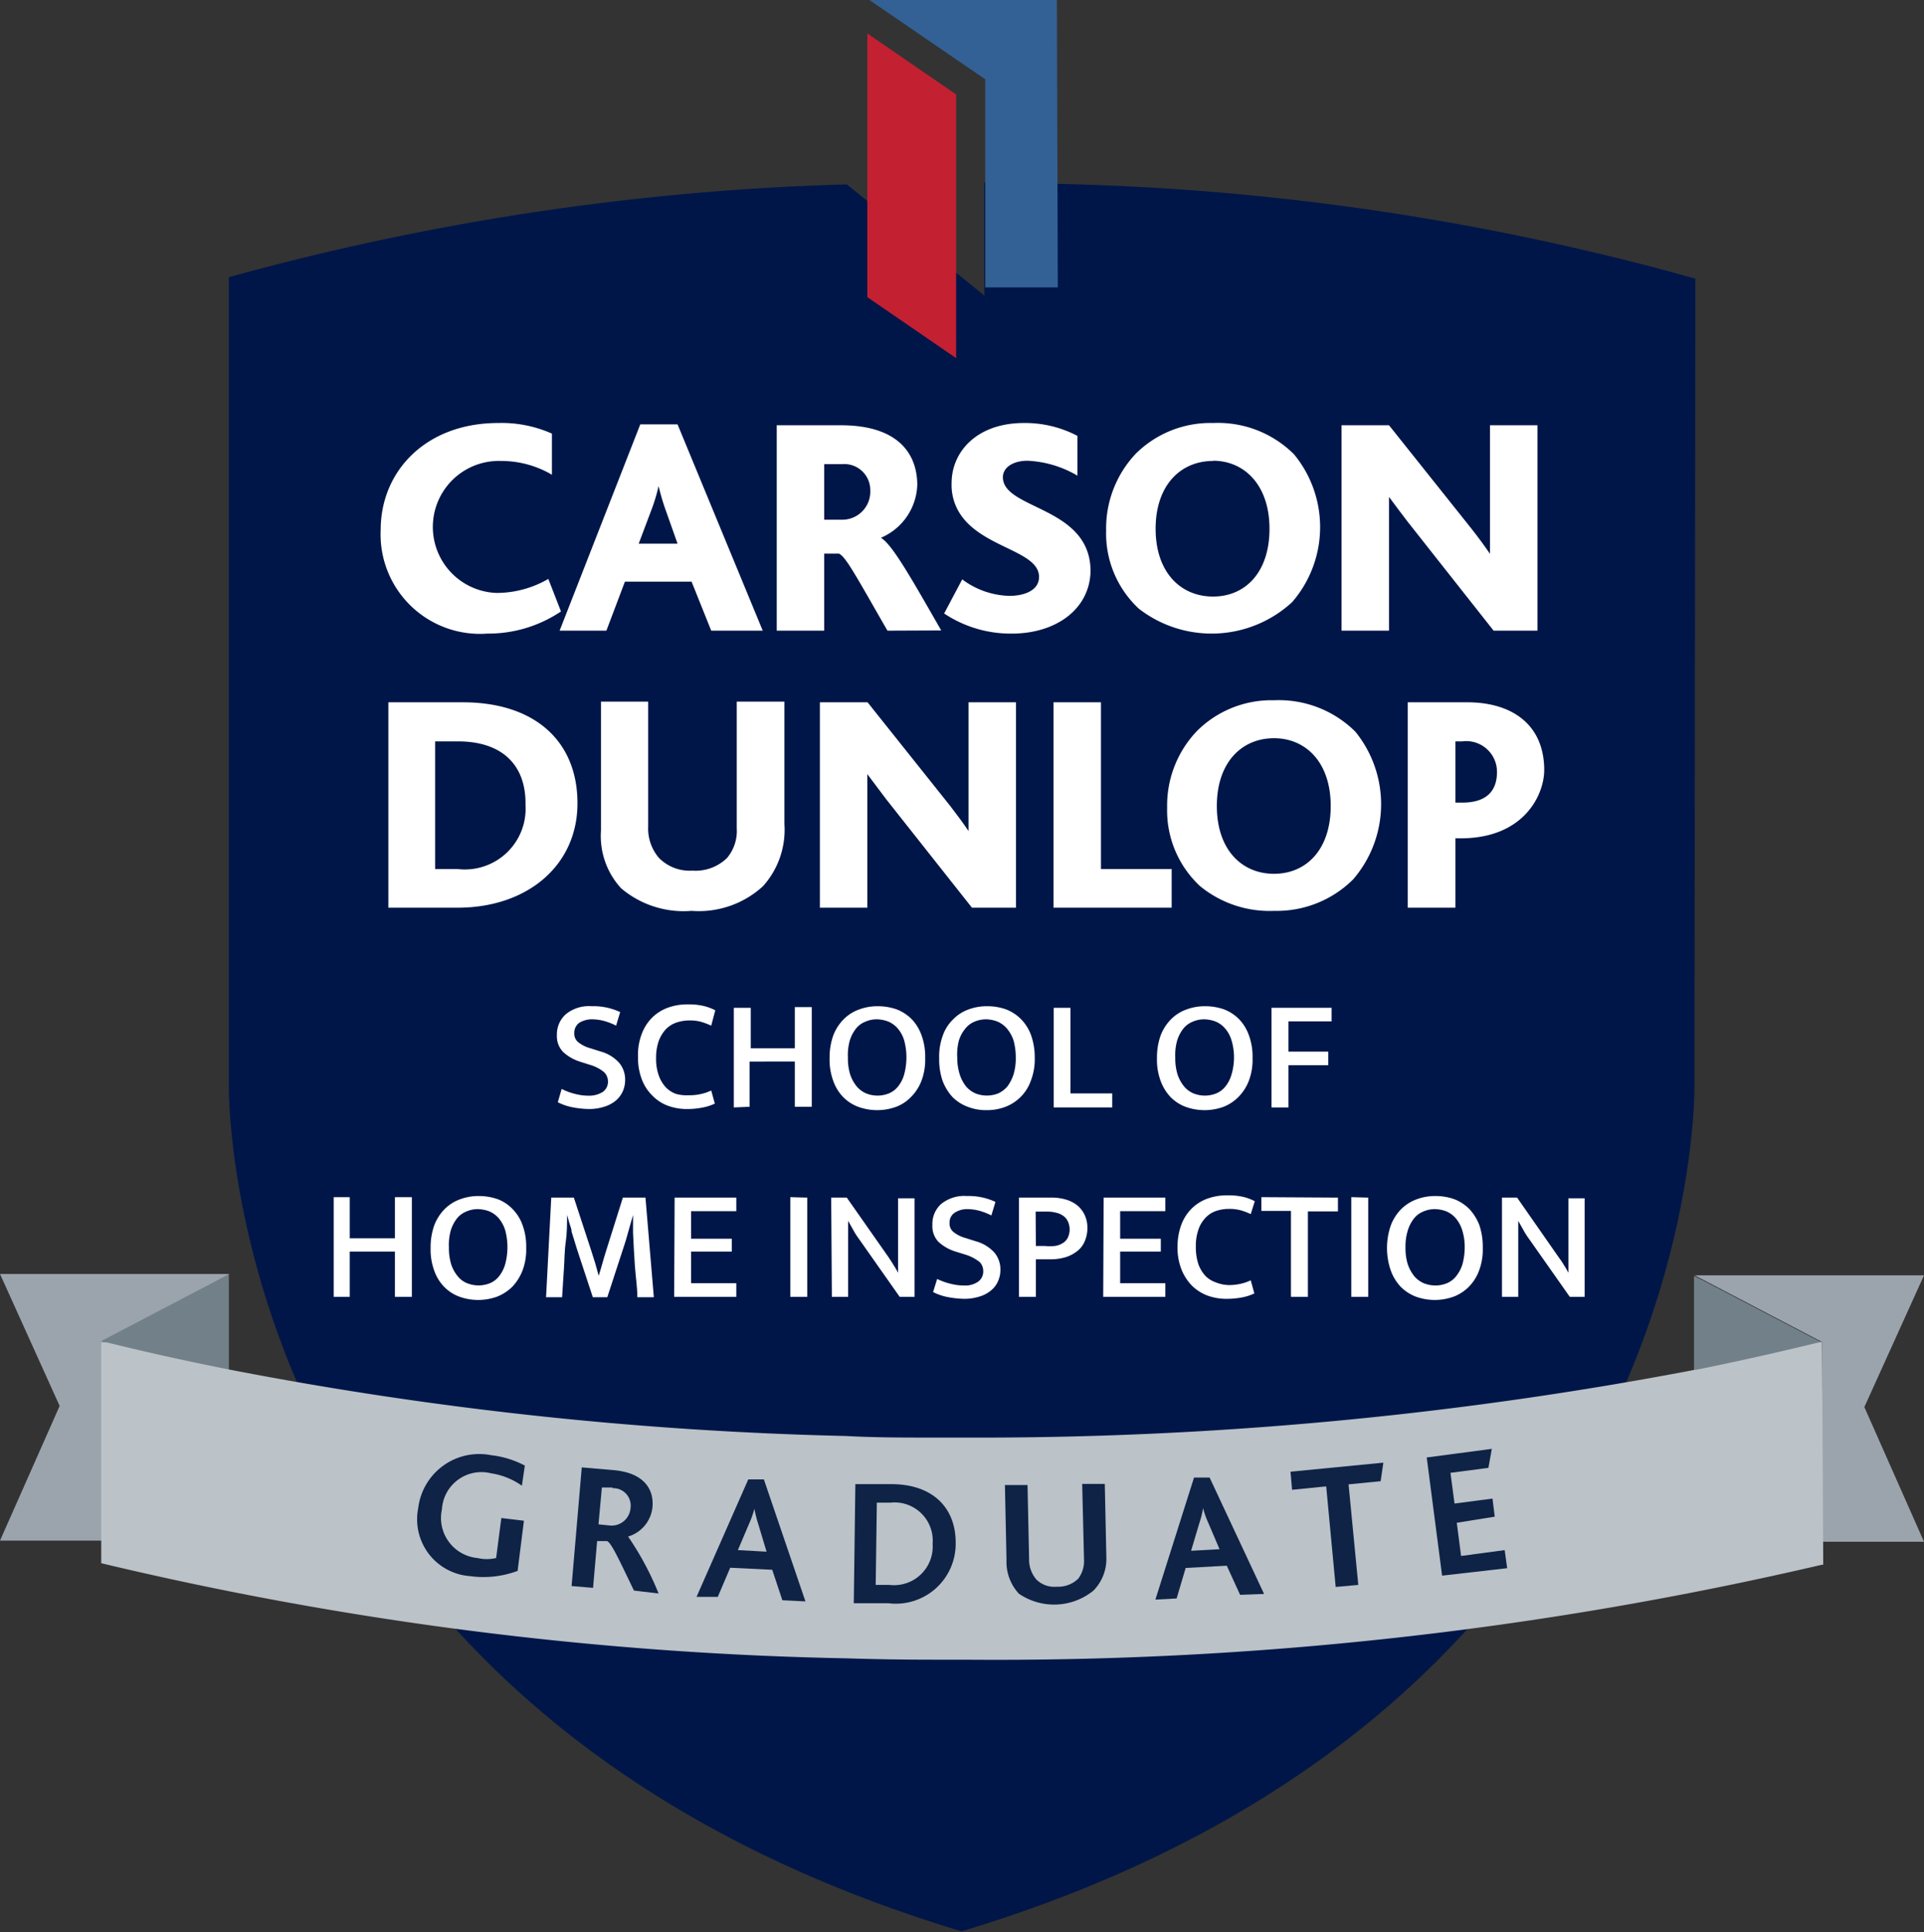 <svg id="Layer_1" data-name="Layer 1" xmlns="http://www.w3.org/2000/svg" viewBox="0 0 85.16 85.51"><rect x="0" y="0" width="85.16" height="85.51" fill="#333333" stroke="none"/><defs><style>.cls-1{fill:#001648;}.cls-2{fill:#336195;}.cls-3{fill:#c32032;}.cls-4{fill:#fff;}.cls-5{fill:#72808a;}.cls-6{fill:#9ba4ad;}.cls-7{fill:#bbc2c8;}.cls-8{fill:#0e2346;}</style></defs><path class="cls-1" d="M338.56,361.94a113.65,113.65,0,0,0-28.07-4.19q-1.62,0-3.27-.06h-.13v5L301,357.77a114.61,114.61,0,0,0-27.29,4.09l-.06,0v35.8s-.47,27.53,32.43,37.42h0c32.9-9.89,32.44-37.42,32.44-37.42Z" transform="translate(-263.52 -349.61)"></path><path class="cls-2" d="M310.3,349.61H302l5.13,3.51v9.21l3.21,0Z" transform="translate(-263.52 -349.61)"></path><polygon class="cls-3" points="38.39 1.48 38.39 13.15 42.32 15.85 42.32 4.18 38.39 1.48"></polygon><path class="cls-4" d="M285.09,377.65a4.4,4.4,0,0,1-4.72-4.59c0-2.6,2-4.73,5.2-4.73a5.46,5.46,0,0,1,2.38.47l0,1.82a4.42,4.42,0,0,0-2.25-.61,2.92,2.92,0,0,0-.2,5.84,4.57,4.57,0,0,0,2.29-.62l.56,1.44A5.77,5.77,0,0,1,285.09,377.65Z" transform="translate(-263.52 -349.61)"></path><path class="cls-4" d="M295,377.52l-.87-2.17h-2.95l-.82,2.17h-2.07l3.57-9.13h1.65l3.77,9.13Zm-2-5.29a10.16,10.16,0,0,1-.33-1.11h0a7.53,7.53,0,0,1-.33,1.09l-.55,1.46h1.72Z" transform="translate(-263.52 -349.61)"></path><path class="cls-4" d="M302.8,377.52c-1.37-2.38-1.85-3.29-2.15-3.41H300v3.41H297.9v-9.09h2.84c2.5,0,3.38,1.23,3.38,2.65a2.64,2.64,0,0,1-1.61,2.33h0c.5.29,1.34,1.78,2.67,4.1Zm-2-7.37H300v2.46h.78a1.24,1.24,0,0,0,1.26-1.3A1.15,1.15,0,0,0,300.8,370.15Z" transform="translate(-263.52 -349.61)"></path><path class="cls-4" d="M308.31,377.65a5.31,5.31,0,0,1-3-.89l.8-1.51a3.62,3.62,0,0,0,2.09.73c.62,0,1.31-.22,1.31-.84,0-1.09-2.22-1.26-3.3-2.53a2.34,2.34,0,0,1-.57-1.62c0-1.39,1.12-2.66,3.2-2.66a5,5,0,0,1,2.37.57l0,1.76A4.78,4.78,0,0,0,309,370c-.63,0-1.09.29-1.09.73,0,1.44,3.88,1.28,3.88,4.16C311.75,376.6,310.22,377.65,308.31,377.65Z" transform="translate(-263.52 -349.61)"></path><path class="cls-4" d="M320.71,376.26a5.26,5.26,0,0,1-6.78.29,4.54,4.54,0,0,1-1.45-3.46,4.81,4.81,0,0,1,1.32-3.41,4.69,4.69,0,0,1,3.42-1.35,4.76,4.76,0,0,1,3.58,1.39,5.07,5.07,0,0,1-.09,6.54Zm-3.5-6.25c-1.44,0-2.54,1.08-2.54,3s1.1,3,2.54,3,2.5-1.08,2.5-3S318.61,370,317.21,370Z" transform="translate(-263.52 -349.61)"></path><path class="cls-4" d="M329.63,377.52l-3.78-4.79c-.29-.37-.55-.73-.85-1.13h0c0,.3,0,.91,0,1.3v4.62h-2.1v-9.09H325l3.66,4.59c.29.37.55.72.81,1.1h0c0-.47,0-1.13,0-1.49v-4.2h2.1v9.09Z" transform="translate(-263.52 -349.61)"></path><path class="cls-4" d="M283.78,389.78h-3.07v-9.09H284c3.18,0,5.08,1.71,5.08,4.47S286.85,389.78,283.78,389.78Zm0-7.36h-1v5.65h1a2.69,2.69,0,0,0,3-2.84C286.81,383.47,285.75,382.42,283.79,382.42Z" transform="translate(-263.52 -349.61)"></path><path class="cls-4" d="M297.29,388.83a4.2,4.2,0,0,1-3.16,1.09,4.28,4.28,0,0,1-3.12-1,3.42,3.42,0,0,1-.89-2.55v-5.71h2.09v5.52a2,2,0,0,0,.47,1.39,1.9,1.9,0,0,0,1.48.57,2,2,0,0,0,1.54-.56,1.86,1.86,0,0,0,.43-1.32v-5.6h2.11v5.42A3.73,3.73,0,0,1,297.29,388.83Z" transform="translate(-263.52 -349.61)"></path><path class="cls-4" d="M306.54,389.78,302.76,385l-.85-1.13h0c0,.3,0,.91,0,1.29v4.62h-2.1v-9.09h2.11l3.66,4.59c.29.38.55.72.81,1.11h0c0-.47,0-1.13,0-1.49v-4.21h2.1v9.09Z" transform="translate(-263.52 -349.61)"></path><path class="cls-4" d="M310.15,389.78v-9.09h2.1v7.38h3.13v1.71Z" transform="translate(-263.52 -349.61)"></path><path class="cls-4" d="M323.41,388.53a4.79,4.79,0,0,1-3.49,1.39,4.85,4.85,0,0,1-3.29-1.1,4.57,4.57,0,0,1-1.45-3.47,4.77,4.77,0,0,1,1.33-3.4,4.67,4.67,0,0,1,3.41-1.35,4.8,4.8,0,0,1,3.59,1.39,5.09,5.09,0,0,1-.1,6.54Zm-3.5-6.25c-1.43,0-2.53,1.07-2.53,3s1.1,3,2.53,3,2.51-1.07,2.51-3S321.32,382.28,319.91,382.28Z" transform="translate(-263.52 -349.61)"></path><path class="cls-4" d="M328.17,386.71h-.23v3.07h-2.11v-9.09h2.63c2,0,3.41,1,3.41,3C331.87,384.76,331,386.71,328.17,386.71Zm.07-4.29h-.3v2.71h.3c1.05,0,1.54-.49,1.54-1.36A1.36,1.36,0,0,0,328.24,382.42Z" transform="translate(-263.52 -349.61)"></path><path class="cls-5" d="M268,409s3.79.88,5.65,1.25V406L268,408.94Z" transform="translate(-263.52 -349.61)"></path><polygon class="cls-6" points="0 56.38 2.64 62.22 0 68.18 4.5 68.18 4.5 68.16 4.5 59.35 4.5 59.34 10.01 56.46 10.15 56.38 0 56.38"></polygon><path class="cls-5" d="M343.6,409.15l.51-.12.06,0-5.34-2.79-.33-.16v4.22h.06Q341.16,409.74,343.6,409.15Z" transform="translate(-263.52 -349.61)"></path><polygon class="cls-6" points="85.16 56.44 75.01 56.44 80.65 59.39 80.66 59.38 80.66 68.16 80.66 68.23 85.16 68.23 82.52 62.27 85.16 56.44"></polygon><path class="cls-7" d="M344.17,409h0l-.06,0-.51.12q-2.44.59-5,1.11h-.06a168.59,168.59,0,0,1-32.29,3H304.8c-1.29,0-2.57,0-3.84-.07a163,163,0,0,1-27.29-2.94c-1.86-.37-3.68-.77-5.41-1.2L268,409v9.79A154.87,154.87,0,0,0,301,423q1.91.06,3.84.06l1.41,0a160.8,160.8,0,0,0,37.9-4.2l.07,0Z" transform="translate(-263.52 -349.61)"></path><polygon class="cls-7" points="80.66 60.59 80.66 60.6 80.66 68.23 80.66 68.23 80.66 68.16 80.66 60.59"></polygon><polygon class="cls-7" points="80.65 59.39 80.66 59.39 80.66 60.6 80.66 60.59 80.66 59.38 80.65 59.39"></polygon><path class="cls-8" d="M284.31,419.36a2.52,2.52,0,0,1-2.28-3,2.72,2.72,0,0,1,3.23-2.35,4.16,4.16,0,0,1,1.49.46l-.13.89a3.19,3.19,0,0,0-1.37-.55,1.75,1.75,0,0,0-2.17,1.6,1.78,1.78,0,0,0,1.57,2.15,1.82,1.82,0,0,0,.83,0l.23-1.77,1,.12-.28,2.22A4.34,4.34,0,0,1,284.31,419.36Z" transform="translate(-263.52 -349.61)"></path><path class="cls-8" d="M291.58,420c-.69-1.43-1-2.11-1.19-2.19l-.44,0-.18,2.07-.95-.08.45-5.25,1.41.12c1.34.12,1.79.84,1.72,1.64a1.52,1.52,0,0,1-1.08,1.3h0a13,13,0,0,1,1.35,2.52Zm-.95-4.56-.47,0-.15,1.63.49.05a.84.84,0,0,0,.93-.78A.77.77,0,0,0,290.63,415.47Z" transform="translate(-263.52 -349.61)"></path><path class="cls-8" d="M298.15,420.43l-.45-1.35-1.86-.09-.55,1.29-.94,0,2.29-5.2.69,0,1.84,5.4Zm-1.07-3.38a6,6,0,0,1-.17-.67h0a4,4,0,0,1-.22.63l-.51,1.2,1.27.07Z" transform="translate(-263.52 -349.61)"></path><path class="cls-8" d="M302.83,420.56l-1.52,0,.07-5.27,1.58,0c1.89,0,2.88,1.09,2.86,2.63A2.65,2.65,0,0,1,302.83,420.56Zm.1-4.45h-.6l-.05,3.64h.61a1.71,1.71,0,0,0,1.91-1.82A1.69,1.69,0,0,0,302.93,416.11Z" transform="translate(-263.52 -349.61)"></path><path class="cls-8" d="M311.92,420a2.76,2.76,0,0,1-3.3.14,2.06,2.06,0,0,1-.55-1.48l-.07-3.33,1,0,.07,3.27a1.34,1.34,0,0,0,.33.92,1.13,1.13,0,0,0,.89.31,1.28,1.28,0,0,0,.95-.35,1.3,1.3,0,0,0,.26-.88l-.08-3.32,1,0,.07,3.29A2,2,0,0,1,311.92,420Z" transform="translate(-263.52 -349.61)"></path><path class="cls-8" d="M318.41,420.19l-.59-1.29L316,419l-.4,1.35-.94.05,1.71-5.4.69,0,2.41,5.15ZM317,417a4,4,0,0,1-.23-.65h0a3.78,3.78,0,0,1-.16.65l-.37,1.24,1.26-.07Z" transform="translate(-263.52 -349.61)"></path><path class="cls-8" d="M324.63,415.16l-1.42.14.43,4.45-1,.09-.42-4.45-1.51.15-.07-.8,4.11-.4Z" transform="translate(-263.52 -349.61)"></path><path class="cls-8" d="M327.35,419.34l-.68-5.23,2.88-.38-.15.84-1.68.22.18,1.36,1.68-.22.1.8L328,417l.19,1.47,1.93-.26.11.8Z" transform="translate(-263.52 -349.61)"></path><path class="cls-4" d="M289.71,394.14a2.78,2.78,0,0,1,1.26.26l-.18.6a2.84,2.84,0,0,0-.54-.21,2.15,2.15,0,0,0-.5-.07,1.07,1.07,0,0,0-.6.16.54.54,0,0,0-.21.45.48.48,0,0,0,.17.4,1.49,1.49,0,0,0,.54.27l.44.14a1.72,1.72,0,0,1,.84.51,1.16,1.16,0,0,1,.26.75,1.27,1.27,0,0,1-.11.52,1.17,1.17,0,0,1-.32.41,1.48,1.48,0,0,1-.5.26,2.21,2.21,0,0,1-.65.1,4.17,4.17,0,0,1-.71-.07,2.44,2.44,0,0,1-.69-.23l.17-.59a2.69,2.69,0,0,0,.59.22,2.35,2.35,0,0,0,.6.08,1.14,1.14,0,0,0,.62-.16.55.55,0,0,0,.24-.48.58.58,0,0,0-.17-.4,1.75,1.75,0,0,0-.64-.33l-.41-.13a2,2,0,0,1-.76-.43,1,1,0,0,1-.28-.75,1.19,1.19,0,0,1,.4-.93A1.62,1.62,0,0,1,289.71,394.14Z" transform="translate(-263.52 -349.61)"></path><path class="cls-4" d="M294,398.08a2.26,2.26,0,0,0,.57-.06,2,2,0,0,0,.43-.15l.16.58a2.27,2.27,0,0,1-.52.17,3.5,3.5,0,0,1-.72.07,2.41,2.41,0,0,1-.85-.15,1.84,1.84,0,0,1-.68-.45,1.94,1.94,0,0,1-.46-.71,2.63,2.63,0,0,1-.17-1,2.59,2.59,0,0,1,.16-1,2,2,0,0,1,.45-.72,1.92,1.92,0,0,1,.7-.45,2.46,2.46,0,0,1,.88-.15,2.87,2.87,0,0,1,.72.07,2.35,2.35,0,0,1,.51.19L295,395a3.67,3.67,0,0,0-.45-.17,1.88,1.88,0,0,0-.51-.06,1.79,1.79,0,0,0-.57.09,1.2,1.2,0,0,0-.47.29,1.58,1.58,0,0,0-.32.52,2.22,2.22,0,0,0-.12.77,2.18,2.18,0,0,0,.12.77,1.56,1.56,0,0,0,.31.52,1.2,1.2,0,0,0,.45.29A1.73,1.73,0,0,0,294,398.08Z" transform="translate(-263.52 -349.61)"></path><path class="cls-4" d="M296,398.62v-4.41h.75V396h1.95v-1.82h.75v4.41h-.75v-2H296.7v2Z" transform="translate(-263.52 -349.61)"></path><path class="cls-4" d="M302.37,394.14a2.55,2.55,0,0,1,.84.14,1.91,1.91,0,0,1,.67.44,2,2,0,0,1,.43.71,2.72,2.72,0,0,1,.16,1,2.63,2.63,0,0,1-.16,1,2.05,2.05,0,0,1-.45.71,1.8,1.8,0,0,1-.67.45,2.46,2.46,0,0,1-1.69,0,1.84,1.84,0,0,1-.66-.43,1.94,1.94,0,0,1-.44-.72,2.69,2.69,0,0,1-.16-1,2.9,2.9,0,0,1,.16-1,2.05,2.05,0,0,1,.45-.71,1.82,1.82,0,0,1,.68-.44A2.32,2.32,0,0,1,302.37,394.14Zm-1.32,2.27a2.43,2.43,0,0,0,.1.75,1.69,1.69,0,0,0,.29.53,1.15,1.15,0,0,0,.42.31,1.35,1.35,0,0,0,1,0,1,1,0,0,0,.41-.31,1.47,1.47,0,0,0,.27-.53,2.9,2.9,0,0,0,0-1.51,1.43,1.43,0,0,0-.28-.52,1.15,1.15,0,0,0-.42-.31,1.5,1.5,0,0,0-.52-.1,1.26,1.26,0,0,0-.51.11,1,1,0,0,0-.41.31,1.65,1.65,0,0,0-.27.53A2.37,2.37,0,0,0,301.05,396.41Z" transform="translate(-263.52 -349.61)"></path><path class="cls-4" d="M307.21,394.14a2.47,2.47,0,0,1,.84.14,1.91,1.91,0,0,1,.67.44,2,2,0,0,1,.44.71,3,3,0,0,1,.16,1,2.63,2.63,0,0,1-.17,1,1.9,1.9,0,0,1-.44.71,1.92,1.92,0,0,1-.68.45,2.32,2.32,0,0,1-.84.15,2.24,2.24,0,0,1-.84-.15,1.88,1.88,0,0,1-.67-.43,2.24,2.24,0,0,1-.44-.72,2.93,2.93,0,0,1-.15-1,2.67,2.67,0,0,1,.16-1,1.8,1.8,0,0,1,.45-.71,1.78,1.78,0,0,1,.67-.44A2.32,2.32,0,0,1,307.21,394.14Zm-1.32,2.27a2.42,2.42,0,0,0,.11.75,1.67,1.67,0,0,0,.28.53,1.15,1.15,0,0,0,.42.31,1.38,1.38,0,0,0,1,0,1.2,1.2,0,0,0,.41-.31,1.88,1.88,0,0,0,.27-.53,2.43,2.43,0,0,0,.1-.75,2.8,2.8,0,0,0-.1-.76,1.61,1.61,0,0,0-.29-.52,1.15,1.15,0,0,0-.42-.31,1.45,1.45,0,0,0-.51-.1,1.31,1.31,0,0,0-.52.11,1,1,0,0,0-.4.31,1.48,1.48,0,0,0-.28.53A2.37,2.37,0,0,0,305.89,396.41Z" transform="translate(-263.52 -349.61)"></path><path class="cls-4" d="M310.16,394.21h.74V398h1.85v.62h-2.59Z" transform="translate(-263.52 -349.61)"></path><path class="cls-4" d="M316.86,394.14a2.55,2.55,0,0,1,.84.14,1.91,1.91,0,0,1,.67.44,2,2,0,0,1,.43.71,2.72,2.72,0,0,1,.16,1,2.63,2.63,0,0,1-.16,1,2.05,2.05,0,0,1-.45.71,1.89,1.89,0,0,1-.67.45,2.46,2.46,0,0,1-1.69,0,1.84,1.84,0,0,1-.66-.43,2.08,2.08,0,0,1-.44-.72,2.69,2.69,0,0,1-.16-1,2.9,2.9,0,0,1,.16-1,2.05,2.05,0,0,1,.45-.71,1.82,1.82,0,0,1,.68-.44A2.32,2.32,0,0,1,316.86,394.14Zm-1.32,2.27a2.43,2.43,0,0,0,.1.75,1.69,1.69,0,0,0,.29.53,1.07,1.07,0,0,0,.42.31,1.35,1.35,0,0,0,1,0,1,1,0,0,0,.41-.31,1.47,1.47,0,0,0,.27-.53,2.65,2.65,0,0,0,0-1.51,1.43,1.43,0,0,0-.28-.52,1.15,1.15,0,0,0-.42-.31,1.5,1.5,0,0,0-.52-.1,1.26,1.26,0,0,0-.51.11,1,1,0,0,0-.41.31,1.65,1.65,0,0,0-.27.53A2.37,2.37,0,0,0,315.54,396.41Z" transform="translate(-263.52 -349.61)"></path><path class="cls-4" d="M322.46,394.21v.6h-1.91v1.34h1.76v.6h-1.76v1.87h-.75v-4.41Z" transform="translate(-263.52 -349.61)"></path><path class="cls-4" d="M278.29,407v-4.41H279v1.82H281v-1.82h.75V407H281v-2H279v2Z" transform="translate(-263.52 -349.61)"></path><path class="cls-4" d="M284.71,402.54a2.55,2.55,0,0,1,.84.14,1.78,1.78,0,0,1,.66.44,1.9,1.9,0,0,1,.44.71,2.72,2.72,0,0,1,.16,1,2.63,2.63,0,0,1-.16,1,2.2,2.2,0,0,1-.45.72,2,2,0,0,1-.67.44,2.46,2.46,0,0,1-1.69,0,1.84,1.84,0,0,1-.66-.43,1.94,1.94,0,0,1-.44-.72,2.69,2.69,0,0,1-.16-1,2.9,2.9,0,0,1,.16-1,2.05,2.05,0,0,1,.45-.71,1.82,1.82,0,0,1,.68-.44A2.32,2.32,0,0,1,284.71,402.54Zm-1.32,2.27a2.43,2.43,0,0,0,.1.75,1.58,1.58,0,0,0,.29.53,1,1,0,0,0,.42.31,1.35,1.35,0,0,0,1,0,1,1,0,0,0,.41-.31,1.56,1.56,0,0,0,.27-.53,2.9,2.9,0,0,0,0-1.51,1.52,1.52,0,0,0-.28-.52,1.15,1.15,0,0,0-.42-.31,1.5,1.5,0,0,0-.52-.1,1.26,1.26,0,0,0-.51.11,1,1,0,0,0-.41.31,1.65,1.65,0,0,0-.27.53A2.37,2.37,0,0,0,283.39,404.81Z" transform="translate(-263.52 -349.61)"></path><path class="cls-4" d="M287.92,402.61h1l.78,2.38.17.54q.07.24.15.54h0c.05-.17.11-.35.16-.54s.11-.37.16-.54l.75-2.38h1l.37,4.41h-.73c0-.47-.08-.94-.11-1.41s-.06-.95-.08-1.43l0-.8h0c-.08.29-.17.58-.25.88s-.18.58-.27.86l-.62,1.9h-.64l-.63-1.91c-.07-.2-.12-.38-.17-.54l-.14-.45c0-.14-.07-.27-.1-.39s-.07-.24-.1-.35h0c0,.39,0,.8-.06,1.21s-.05.8-.08,1.18l-.08,1.25h-.71Z" transform="translate(-263.52 -349.61)"></path><path class="cls-4" d="M293.38,402.61h2.73v.6h-2v1.22h1.8V405h-1.8v1.4h2v.6h-2.75Z" transform="translate(-263.52 -349.61)"></path><path class="cls-4" d="M299.25,402.61V407h-.75v-4.41Z" transform="translate(-263.52 -349.61)"></path><path class="cls-4" d="M300.31,402.61H301l1.85,2.64c.08.12.16.24.23.36a3,3,0,0,1,.19.33h0c0-.35,0-.69,0-1v-2.3H304V407h-.66l-1.8-2.56a3.21,3.21,0,0,1-.26-.41l-.22-.39h0q0,.54,0,1.08V407h-.72Z" transform="translate(-263.52 -349.61)"></path><path class="cls-4" d="M306.32,402.54a2.78,2.78,0,0,1,1.26.26l-.18.6a2.84,2.84,0,0,0-.54-.21,2.08,2.08,0,0,0-.5-.07,1,1,0,0,0-.6.17.51.51,0,0,0-.21.44.48.48,0,0,0,.17.4,1.49,1.49,0,0,0,.54.27l.44.14a1.72,1.72,0,0,1,.84.51,1.16,1.16,0,0,1,.26.75,1.24,1.24,0,0,1-.11.52,1.07,1.07,0,0,1-.32.41,1.39,1.39,0,0,1-.5.26,2.21,2.21,0,0,1-.65.1,4.27,4.27,0,0,1-.71-.07,2.44,2.44,0,0,1-.69-.23l.18-.58a2.91,2.91,0,0,0,.58.21,2.43,2.43,0,0,0,.61.08,1,1,0,0,0,.61-.16.55.55,0,0,0,.24-.48.57.57,0,0,0-.16-.4,1.94,1.94,0,0,0-.64-.33l-.42-.13a2,2,0,0,1-.76-.43,1,1,0,0,1-.27-.75,1.18,1.18,0,0,1,.39-.93A1.62,1.62,0,0,1,306.32,402.54Z" transform="translate(-263.52 -349.61)"></path><path class="cls-4" d="M308.62,402.61h1.44a2.17,2.17,0,0,1,.65.09,1.48,1.48,0,0,1,.5.26,1.23,1.23,0,0,1,.32.42,1.32,1.32,0,0,1,.12.57,1.46,1.46,0,0,1-.13.62,1.06,1.06,0,0,1-.35.43,1.54,1.54,0,0,1-.53.26,2.3,2.3,0,0,1-.66.08h-.61V407h-.75Zm.75,2.14h.4a2.06,2.06,0,0,0,.44,0,.86.86,0,0,0,.34-.12.59.59,0,0,0,.23-.24.85.85,0,0,0,0-.74.61.61,0,0,0-.21-.24.81.81,0,0,0-.3-.13,1.36,1.36,0,0,0-.36-.05h-.55Z" transform="translate(-263.52 -349.61)"></path><path class="cls-4" d="M312.37,402.61h2.73v.6h-2v1.22h1.8V405h-1.8v1.4h2v.6h-2.75Z" transform="translate(-263.52 -349.61)"></path><path class="cls-4" d="M317.88,406.48a2.26,2.26,0,0,0,.57-.06,2,2,0,0,0,.43-.15l.16.58a2.18,2.18,0,0,1-.51.17,3.65,3.65,0,0,1-.72.07,2.43,2.43,0,0,1-.86-.15,2,2,0,0,1-.68-.44,2.22,2.22,0,0,1-.46-.72,2.63,2.63,0,0,1-.17-1,2.82,2.82,0,0,1,.16-.95,2,2,0,0,1,.45-.72,1.92,1.92,0,0,1,.7-.45,2.5,2.5,0,0,1,.88-.15,3,3,0,0,1,.73.07,2.26,2.26,0,0,1,.5.19l-.18.57a2.75,2.75,0,0,0-.45-.17,1.88,1.88,0,0,0-.51-.06,1.79,1.79,0,0,0-.57.09,1.16,1.16,0,0,0-.46.29,1.43,1.43,0,0,0-.32.52,2.22,2.22,0,0,0-.12.77,2.46,2.46,0,0,0,.11.77,1.56,1.56,0,0,0,.31.52,1.16,1.16,0,0,0,.46.29A1.67,1.67,0,0,0,317.88,406.48Z" transform="translate(-263.52 -349.61)"></path><path class="cls-4" d="M322.74,402.61v.61h-1.33V407h-.75v-3.8h-1.31v-.61Z" transform="translate(-263.52 -349.61)"></path><path class="cls-4" d="M324.08,402.61V407h-.75v-4.41Z" transform="translate(-263.52 -349.61)"></path><path class="cls-4" d="M327.05,402.54a2.47,2.47,0,0,1,.84.14,1.91,1.91,0,0,1,.67.44,2.19,2.19,0,0,1,.44.71,3,3,0,0,1,.15,1,2.63,2.63,0,0,1-.16,1,2,2,0,0,1-.45.72,1.91,1.91,0,0,1-.67.44,2.46,2.46,0,0,1-1.69,0,1.93,1.93,0,0,1-.66-.43,2.08,2.08,0,0,1-.44-.72,3.05,3.05,0,0,1,0-2,2.05,2.05,0,0,1,.45-.71,1.9,1.9,0,0,1,.68-.44A2.32,2.32,0,0,1,327.05,402.54Zm-1.32,2.27a2.43,2.43,0,0,0,.1.75,1.78,1.78,0,0,0,.29.53,1.15,1.15,0,0,0,.42.31,1.45,1.45,0,0,0,.51.1,1.36,1.36,0,0,0,.51-.1,1,1,0,0,0,.41-.31,1.57,1.57,0,0,0,.28-.53,2.78,2.78,0,0,0,.1-.75,2.44,2.44,0,0,0-.11-.76,1.52,1.52,0,0,0-.28-.52,1.15,1.15,0,0,0-.42-.31,1.46,1.46,0,0,0-.52-.1,1.26,1.26,0,0,0-.51.11,1,1,0,0,0-.41.31,1.65,1.65,0,0,0-.27.53A2.37,2.37,0,0,0,325.73,404.81Z" transform="translate(-263.52 -349.61)"></path><path class="cls-4" d="M330,402.61h.67l1.84,2.64a3.75,3.75,0,0,1,.24.36,3,3,0,0,1,.19.33h0c0-.35,0-.69,0-1v-2.3h.72V407H333l-1.8-2.56a3.21,3.21,0,0,1-.26-.41l-.22-.39h0q0,.54,0,1.08V407H330Z" transform="translate(-263.52 -349.61)"></path></svg>